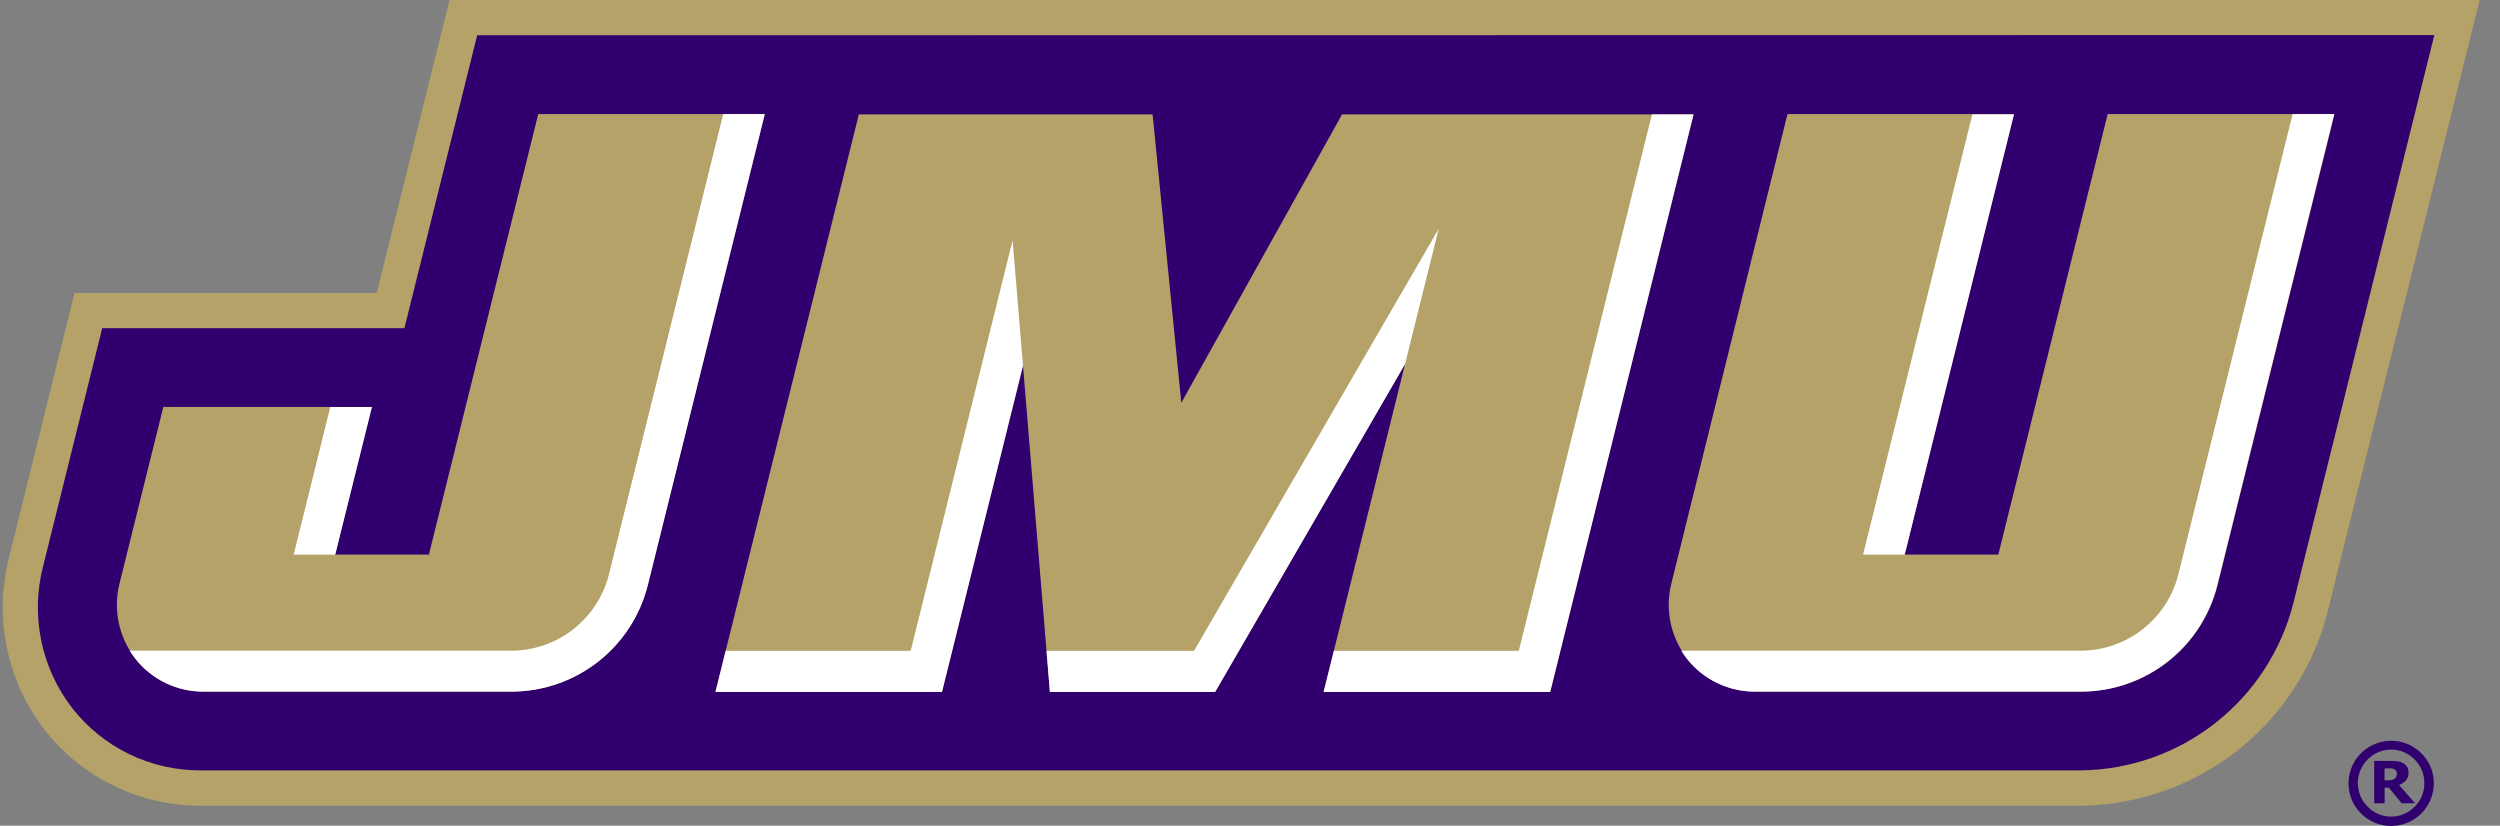 <svg width="109" height="36" viewBox="0 0 109 36" fill="none" xmlns="http://www.w3.org/2000/svg">
<rect x="0" y="0" width="109" height="36" fill="#808080" stroke="none"/>
<g clip-path="url(#clip0)">
<path d="M19.597 0L16.427 12.771H3.249L0.391 24.328C0.063 25.61 0.031 26.949 0.299 28.244C0.566 29.54 1.125 30.758 1.933 31.805C2.741 32.846 3.778 33.687 4.964 34.263C6.15 34.84 7.453 35.136 8.772 35.129H90.719C93.196 35.101 95.595 34.257 97.542 32.728C99.489 31.198 100.876 29.07 101.486 26.672L108.113 0H19.597Z" fill="#B4A269"/>
<path d="M20.804 1.539L17.632 14.31H4.456L1.877 24.701C1.605 25.757 1.578 26.86 1.797 27.927C2.015 28.994 2.475 29.998 3.14 30.861C3.806 31.718 4.66 32.409 5.637 32.882C6.614 33.355 7.686 33.597 8.772 33.589H90.719C92.853 33.565 94.918 32.837 96.594 31.519C98.271 30.201 99.464 28.367 99.989 26.302L106.136 1.528L20.804 1.539Z" fill="#31006F"/>
<path d="M23.467 4.974L18.7 24.181H14.61L16.21 17.742H7.121L5.217 25.417C5.072 25.98 5.057 26.568 5.174 27.137C5.291 27.706 5.536 28.241 5.892 28.701C6.246 29.158 6.701 29.526 7.222 29.778C7.742 30.03 8.313 30.159 8.892 30.154H22.355C23.709 30.141 25.022 29.68 26.087 28.843C27.151 28.006 27.908 26.84 28.24 25.528L33.344 4.974H23.467Z" fill="#B4A269"/>
<path d="M58.514 4.988L51.505 17.562L50.253 4.988H37.445L31.195 30.168H41.07L44.602 15.939L45.776 30.168H52.98L61.262 15.866L57.711 30.168H67.588L73.838 4.988H58.514Z" fill="#B4A269"/>
<path d="M91.895 4.974L87.126 24.181H83.044L87.808 4.974H77.934L72.877 25.417C72.732 25.98 72.718 26.568 72.835 27.137C72.952 27.706 73.197 28.241 73.551 28.701C73.906 29.158 74.361 29.526 74.881 29.778C75.401 30.03 75.973 30.159 76.551 30.154H90.797C92.152 30.141 93.465 29.68 94.529 28.843C95.594 28.006 96.351 26.84 96.682 25.528L101.784 4.974H91.895Z" fill="#B4A269"/>
<path d="M8.892 30.154H22.355C23.709 30.141 25.022 29.68 26.087 28.843C27.151 28.006 27.908 26.84 28.24 25.528L33.344 4.974H31.532L26.553 25.03C26.319 25.977 25.775 26.82 25.007 27.425C24.24 28.03 23.293 28.362 22.316 28.37H5.658C5.73 28.488 5.808 28.601 5.892 28.71C6.247 29.165 6.703 29.532 7.223 29.782C7.743 30.033 8.314 30.16 8.892 30.154Z" fill="white"/>
<path d="M72.023 4.988L66.219 28.376H58.157L57.71 30.168H67.588L73.838 4.988H72.023Z" fill="white"/>
<path d="M76.537 30.154H90.783C92.138 30.141 93.451 29.68 94.515 28.843C95.58 28.006 96.337 26.84 96.668 25.528L101.77 4.974H99.958L94.979 25.03C94.744 25.977 94.201 26.82 93.433 27.425C92.666 28.03 91.719 28.362 90.741 28.37H73.303C73.375 28.488 73.453 28.601 73.537 28.71C73.892 29.165 74.348 29.532 74.868 29.782C75.388 30.033 75.96 30.16 76.537 30.154Z" fill="white"/>
<path d="M39.706 28.376H31.638L31.195 30.168H41.07L44.602 15.939L44.15 10.475L39.706 28.376Z" fill="white"/>
<path d="M52.059 28.376H45.628L45.776 30.168H52.98L61.262 15.866L62.726 9.976L52.059 28.376Z" fill="white"/>
<path d="M87.808 4.988H85.996L81.229 24.184H83.044L87.808 4.988Z" fill="white"/>
<path d="M12.803 24.184H14.615L16.216 17.745H14.401L12.803 24.184Z" fill="white"/>
<path d="M106.114 34.143C106.117 34.573 105.97 34.989 105.7 35.323C105.429 35.657 105.051 35.887 104.63 35.974C104.209 36.06 103.771 35.999 103.39 35.799C103.01 35.6 102.71 35.275 102.542 34.88C102.374 34.484 102.349 34.043 102.47 33.631C102.592 33.219 102.852 32.862 103.207 32.621C103.563 32.379 103.991 32.268 104.419 32.306C104.847 32.344 105.249 32.529 105.556 32.83C105.734 32.999 105.875 33.203 105.971 33.429C106.067 33.655 106.115 33.898 106.114 34.143ZM105.701 34.143C105.704 33.952 105.667 33.762 105.594 33.585C105.522 33.408 105.414 33.248 105.277 33.113C105.144 32.977 104.985 32.868 104.809 32.794C104.633 32.72 104.444 32.682 104.253 32.682C104.062 32.682 103.873 32.72 103.697 32.794C103.521 32.868 103.362 32.977 103.228 33.113C102.955 33.387 102.802 33.757 102.802 34.143C102.802 34.529 102.955 34.9 103.228 35.173C103.362 35.31 103.521 35.418 103.697 35.493C103.873 35.567 104.062 35.605 104.253 35.605C104.444 35.605 104.633 35.567 104.809 35.493C104.985 35.418 105.144 35.31 105.277 35.173C105.414 35.039 105.522 34.879 105.595 34.702C105.667 34.525 105.704 34.335 105.701 34.143ZM105.297 35.023H104.714L104.157 34.346H103.97V35.023H103.515V33.175H104.218C104.323 33.173 104.429 33.179 104.533 33.191C104.615 33.201 104.695 33.227 104.767 33.267C104.843 33.307 104.907 33.367 104.954 33.439C104.996 33.516 105.016 33.602 105.013 33.69C105.017 33.811 104.976 33.93 104.898 34.024C104.817 34.115 104.715 34.184 104.6 34.227L105.297 35.023ZM104.502 33.723C104.503 33.686 104.494 33.65 104.477 33.617C104.458 33.583 104.429 33.556 104.394 33.539C104.355 33.519 104.314 33.507 104.271 33.503C104.218 33.5 104.165 33.5 104.112 33.503H103.967V34.024H104.079C104.144 34.025 104.209 34.019 104.274 34.007C104.322 34 104.367 33.981 104.405 33.951C104.438 33.93 104.463 33.899 104.477 33.862C104.497 33.818 104.505 33.771 104.502 33.723Z" fill="#31006F"/>
</g>
<defs>
<clipPath id="clip0">
<rect width="108" height="36" fill="white" transform="translate(0.113)"/>
</clipPath>
</defs>
</svg>
